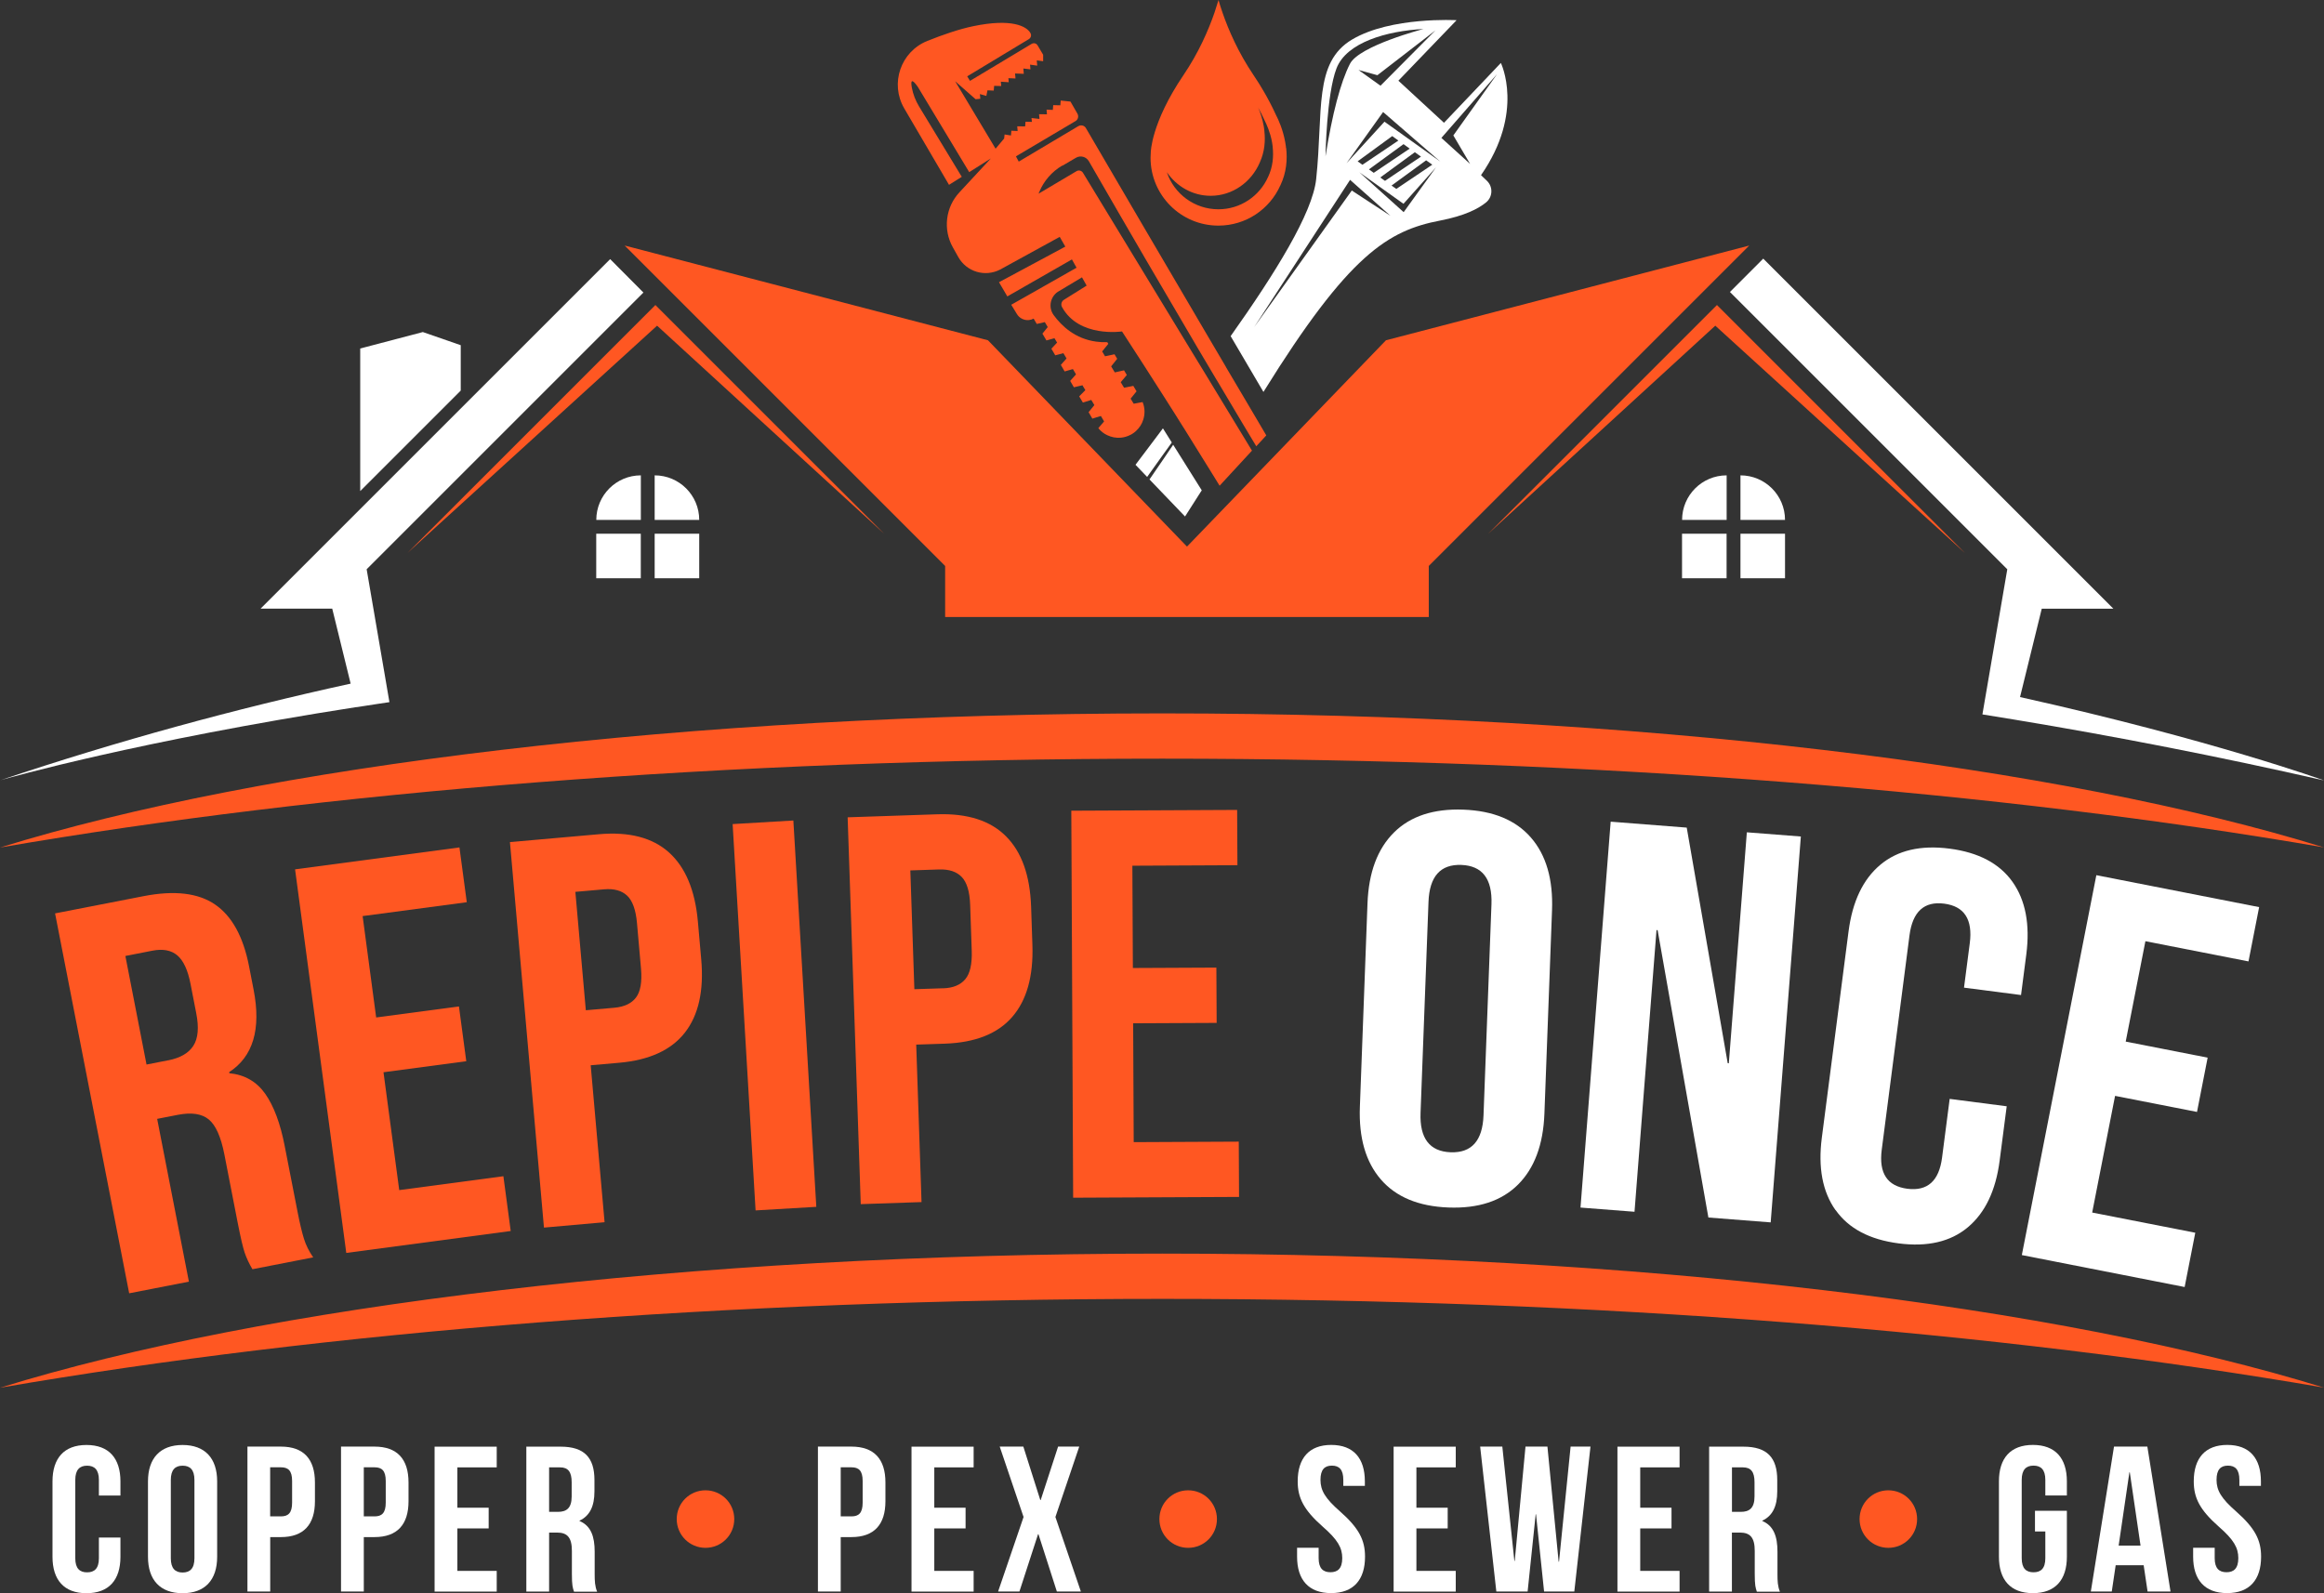 <?xml version="1.0" encoding="UTF-8"?> <svg xmlns="http://www.w3.org/2000/svg" id="Layer_2" data-name="Layer 2" viewBox="0 0 415.23 284.72"><rect x="0" y="0" width="415.23" height="284.72" fill="#333333" stroke="none"/><defs><style> .cls-1 { fill: #ff5722; } .cls-2 { fill: #fff; } </style></defs><g id="Layer_1-2" data-name="Layer 1"><g><g><path class="cls-1" d="M189.81,29.62l2.42-1.42c.81-.48,1.84-.2,2.31.6,7.18,12.47,13.64,23.53,19.35,33.22.7,1.19,1.4,2.36,2.08,3.51.47.79.93,1.57,1.39,2.34.02.05.05.08.08.12,1.62,2.75,3.19,5.38,4.69,7.88.8,1.33,1.57,2.62,2.33,3.88l1.79-1.94c-.85-1.44-1.71-2.91-2.59-4.4-1.52-2.56-3.06-5.17-4.61-7.8-.01-.02-.03-.05-.03-.07-.47-.77-.92-1.54-1.37-2.33-.73-1.22-1.44-2.44-2.16-3.67-7.76-13.19-15.57-26.55-21.47-36.65-.27-.47-.87-.62-1.35-.35l-10.65,6.34-.5-.94,10.64-6.3c.47-.27.61-.87.34-1.34-.42-.74-.84-1.45-1.24-2.15l-1.74-.18-.07.85-1.27-.03-.07.85-1.12-.05.07.84-1.41-.02.07.84-1.42-.16.07.69-1.14-.03-.07.84-1.41-.02.07.84-1.12-.05-.07.85-1.14-.18-.08.72-1.53,1.82-7.22-12.05,3.65,3.21.84-.08-.07-.84,1.15.33.2-1,1.12.05.07-.85,1.27.03-.07-.77,1.41.09-.06-.72,1.27.05-.08-.89,1.56.06-.08-.95,1.27.15-.07-.84,1.28.18-.08-.94,1.14.15v-1.16c-.37-.62-.7-1.18-.99-1.66-.22-.39-.69-.5-1.07-.28l-11.01,6.61-.5-.81,11.03-6.66c.36-.23.49-.69.27-1.07-.66-1.2-3.32-2.67-10.23-1.23-2.52.52-5.46,1.54-8.19,2.63-4.77,1.92-6.72,7.62-4.13,12.06l8,13.66,2.28-1.43-7.62-12.56c-.64-1.06-1.09-2.2-1.31-3.42-.19-1.07-.11-1.79,1.07-.11l9.19,15.25,3.86-2.44-5.61,6.05c-2.49,2.67-2.96,6.66-1.17,9.84l.97,1.73c1.49,2.65,4.79,3.62,7.48,2.23l10.64-5.84,1,1.74-8.86,4.76-2.99,1.6,1.49,2.54,2.95-1.69,8.59-4.92.83,1.48-8.56,4.86-3.11,1.76,1.01,1.66c.45.75,1.29,1.15,2.12,1.08.3-.03.59-.11.87-.26l.56.95,1.44-.33.52.89-.95,1.17.72,1.22,1.43-.4.47.78-1.02,1.1.41.69.28.49.18-.05,1.28-.33.56.94-.55.62-.47.53.68,1.17,1.22-.35.26-.07.43.73.12.22-1.04,1.16.66,1.14,1.53-.36.52.87-1.1,1.11.66,1.11,1.5-.47.55.92-1.03,1.27.67,1.15,1.53-.47.57.97-.85.99-.18.22c.44.55.99.97,1.59,1.25.75.36,1.58.52,2.42.45.6-.06,1.2-.23,1.77-.53.07-.03.14-.07.19-.1.28-.17.55-.36.77-.58.61-.56,1.06-1.26,1.29-2.03.32-1,.3-2.11-.12-3.13l-1.59.3-.55-.91,1.06-1.31-.58-.97-1.65.33-.6-.99,1.09-1.29-.5-.83-1.65.37-.65-1.08,1.08-1.35-.48-.81-1.69.36-.52-.87,1.1-1.35-.18-.3c-.69.02-1.35-.01-1.98-.1-3.75-.5-6.17-2.79-7.6-4.74-1.06-1.45-.56-3.5,1.02-4.33l4.04-2.42.83,1.48-4,2.5c-.48.26-.66.86-.4,1.33,3.03,5.53,10.72,4.36,10.72,4.36,2.69,4.13,5.22,8.07,7.6,11.81.59.92,1.17,1.84,1.74,2.74.52.83,1.03,1.64,1.53,2.44.07.11.15.23.22.34,1.76,2.82,3.44,5.51,5.01,8.07.45.74.9,1.45,1.34,2.17l5.78-6.27-2.23-3.67-4.77-7.85-.09-.15-1.42-2.34-2.06-3.37-19.63-32.28c-.24-.39-.75-.52-1.15-.28l-6.78,4.02.14-.34c.82-1.96,2.25-3.6,4.08-4.68Z"></path><path class="cls-2" d="M264.61,31.31c7.86-11.29,3.55-20.06,3.55-20.06l-10.16,10.69-8.15-7.52,10.4-10.81s-11.7-.67-18.65,3.44c-6.96,4.11-5.14,12.8-6.44,24.97-.65,6.08-7.31,16.8-15.28,28.05l5.86,9.97s.03-.06.05-.08c15.23-24.54,22.23-28.76,31.54-30.55,4.37-.84,6.83-2.12,8.2-3.25,1.19-.98,1.25-2.78.14-3.85l-1.06-1.01ZM246.66,15.32l-3.94-2.82,3.38.94,10.37-8.01-9.81,9.88ZM238.79,12.23c1.78-4.65,8.96-6.7,15.55-7.05,0,0-11.49,2.98-13.15,6.24-1.66,3.25-3.16,8.94-4.36,16.52,0,0,.17-11.07,1.96-15.71ZM241.53,34.04l-17.44,24.41,17.13-26.31,7.22,6.43-6.91-4.52ZM247.46,32.32l-.85-.6,6.18-4.52,1.1.79-6.43,4.33ZM254.81,28.65l1.1.78-6.43,4.33-.85-.6,6.18-4.51ZM245.44,30.88l-.85-.61,6.18-4.51,1.1.8-6.43,4.33ZM243.42,29.44l-.85-.61,6.18-4.51,1.1.8-6.43,4.33ZM250.8,37.92l-7.92-7.13,7.88,5.63,5.81-6.51-5.78,8.01ZM247.37,21.74l-6.78,7.42,6.53-9.14,10.21,8.85-9.96-7.12ZM257.53,24.65l9.95-11.4-7.81,10.95,3,5.1-5.13-4.65ZM208.03,81.81l-2.65,3.87,6.35,6.62c.91-1.42,1.84-2.87,2.77-4.34.07-.11.14-.22.22-.33l-5.11-8.15-1.58,2.33ZM209.36,79.07l-1.58-2.52c-.75.99-1.49,1.96-2.2,2.93-.92,1.22-1.83,2.42-2.7,3.58l2.08,2.17,2.7-3.78,1.7-2.37Z"></path><path class="cls-1" d="M229.77,26.44s0-.09-.01-.14c0-.03,0-.05,0-.07-.03-.27-.08-.55-.13-.83-.41-2.28-1.24-4.07-1.64-4.83-1.46-3.24-3.26-5.98-3.26-5.98h0c-.24-.38-.49-.76-.75-1.15-2.73-4.04-4.48-8.07-5.56-11.2-.28-.81-.52-1.56-.71-2.23-.2.67-.44,1.42-.71,2.23-1.08,3.13-2.82,7.16-5.56,11.2-5.8,8.57-5.83,13.8-5.83,13.8h0c-.03.32-.04.64-.04.96,0,6.69,5.43,12.12,12.12,12.12,4.93,0,9.17-2.94,11.06-7.17,0-.01.01-.02.02-.03,1.09-2.29,1.26-4.63,1.03-6.68ZM226.56,31.63s0,.02-.01.03c-1.52,3.38-4.91,5.74-8.86,5.74-4.29,0-7.93-2.78-9.21-6.63,1.75,2.55,4.6,4.22,7.83,4.22,3.91,0,7.28-2.45,8.78-5.96,0,0,0-.01.01-.02.86-1.9,1-3.85.81-5.55h0s-.01-.08-.01-.12c0-.02,0-.04,0-.06-.03-.23-.06-.46-.1-.7-.24-1.4-.67-2.58-1-3.36.38.7.79,1.5,1.17,2.34.31.61.98,2.05,1.31,3.87.04.23.08.45.1.67,0,.02,0,.04,0,.06,0,.04.01.08.01.12.18,1.64.05,3.51-.82,5.35Z"></path><g><path class="cls-2" d="M63.7,126.38c.4-.06.81-.12,1.21-.19.86-.13,1.72-.26,2.59-.4.69-.1,1.38-.21,2.08-.31l-.31-1.8-.48-2.82-3.28-19.13,49.45-49.45-5.94-5.97-62.46,62.46h12.8l3.29,13.4c-20.58,4.5-41.49,10.19-62.55,17.25,1.72-.49,24.68-7,63.59-13.06Z"></path><path class="cls-2" d="M358.64,101.75l-3.69,21.53-.37,2.15-.38,2.24c1.9.3,3.81.61,5.72.93,18.06,2.99,36.52,6.59,55.32,10.87,0,0-20.06-7.27-54.32-14.9h0s3.88-15.79,3.88-15.79h12.8l-62.56-62.56-5.95,5.96,49.55,49.55Z"></path><path class="cls-2" d="M114.5,84.95h0c-4.4,0-7.96,3.57-7.96,7.96h0s7.96,0,7.96,0v-7.96Z"></path><path class="cls-2" d="M124.93,92.91c0-4.4-3.57-7.96-7.96-7.96h0v7.96h7.96Z"></path><rect class="cls-2" x="106.53" y="95.38" width="7.96" height="7.96"></rect><rect class="cls-2" x="116.97" y="95.38" width="7.96" height="7.96"></rect><path class="cls-2" d="M308.5,84.95h0c-4.4,0-7.96,3.57-7.96,7.96h0s7.96,0,7.96,0v-7.96Z"></path><path class="cls-2" d="M318.93,92.91c0-4.4-3.57-7.96-7.96-7.96h0v7.96h7.96Z"></path><rect class="cls-2" x="300.53" y="95.38" width="7.96" height="7.96"></rect><rect class="cls-2" x="310.97" y="95.38" width="7.96" height="7.96"></rect><path class="cls-1" d="M0,151.46c57.76-9.97,129.7-15.88,207.69-15.88s149.8,5.9,207.54,15.86c-46.95-14.53-122.44-23.95-207.57-23.95S46.94,136.92,0,151.46Z"></path><path class="cls-1" d="M0,248c57.76-9.97,129.7-15.88,207.69-15.88s149.8,5.9,207.54,15.86c-46.95-14.53-122.44-23.95-207.57-23.95S46.94,233.46,0,248Z"></path><polygon class="cls-1" points="168.87 110.26 199.94 110.26 224.21 110.26 255.28 110.26 255.28 101.14 312.54 43.88 247.63 60.81 212.08 97.68 176.52 60.81 111.61 43.88 168.87 101.14 168.87 110.26"></polygon><polygon class="cls-2" points="82.32 69.8 82.32 61.69 75.55 59.34 64.36 62.28 64.36 87.76 75.55 76.57 82.32 69.8"></polygon><polygon class="cls-1" points="117.1 54.51 72.81 98.81 117.4 58.2 157.99 95.4 117.1 54.51"></polygon><polygon class="cls-1" points="306.77 54.51 265.88 95.4 306.47 58.2 351.06 98.81 306.77 54.51"></polygon></g></g><g><path class="cls-1" d="M9.84,163.23l15.81-3.08c5.49-1.07,9.75-.58,12.77,1.49,3.02,2.06,5.05,5.75,6.08,11.05l.81,4.17c1.37,7.05-.08,11.96-4.37,14.74l.04.19c2.74.27,4.87,1.5,6.41,3.68,1.53,2.18,2.69,5.28,3.47,9.29l2.33,11.93c.38,1.94.75,3.49,1.11,4.66.36,1.17.92,2.29,1.66,3.35l-10.86,2.12c-.6-1.02-1.06-2.01-1.38-2.95-.32-.94-.72-2.68-1.22-5.2l-2.42-12.41c-.61-3.1-1.53-5.17-2.77-6.2-1.24-1.03-3.09-1.31-5.55-.83l-3.68.72,5.67,29.09-10.67,2.08-13.24-67.89ZM30.06,189.49c2.13-.42,3.63-1.28,4.48-2.59.85-1.31,1.03-3.25.52-5.84l-1.02-5.24c-.48-2.46-1.26-4.15-2.35-5.08-1.09-.93-2.57-1.21-4.44-.85l-4.85.95,3.78,19.4,3.88-.76Z"></path><path class="cls-1" d="M52.71,155.36l29.38-3.92,1.31,9.79-18.61,2.48,2.42,18.12,14.79-1.97,1.31,9.79-14.79,1.97,2.81,21.06,18.61-2.48,1.31,9.79-29.38,3.92-9.15-68.56Z"></path><path class="cls-1" d="M91.1,150.49l15.94-1.41c5.38-.47,9.54.61,12.49,3.26,2.94,2.65,4.66,6.76,5.16,12.34l.6,6.79c.49,5.58-.48,9.93-2.91,13.05-2.44,3.13-6.34,4.92-11.72,5.4l-5.12.45,2.48,28.05-10.83.96-6.08-68.9ZM109.78,180.09c1.77-.16,3.06-.77,3.86-1.83s1.09-2.77.89-5.14l-.72-8.17c-.21-2.36-.8-4-1.77-4.9s-2.34-1.28-4.12-1.12l-5.12.45,1.87,21.16,5.12-.45Z"></path><path class="cls-1" d="M130.9,147.27l10.85-.64,4.1,69.04-10.85.64-4.1-69.04Z"></path><path class="cls-1" d="M151.46,146.06l16-.54c5.4-.18,9.5,1.13,12.29,3.94,2.8,2.81,4.29,7.01,4.48,12.6l.23,6.81c.19,5.6-1.02,9.89-3.62,12.88-2.6,2.99-6.6,4.57-12,4.76l-5.14.17.95,28.14-10.86.37-2.34-69.12ZM168.51,176.62c1.78-.06,3.09-.6,3.95-1.62.86-1.02,1.24-2.71,1.16-5.08l-.28-8.2c-.08-2.37-.58-4.03-1.5-4.99-.92-.96-2.27-1.41-4.05-1.35l-5.14.17.72,21.23,5.14-.17Z"></path><path class="cls-1" d="M191.4,144.88l29.64-.14.05,9.88-18.77.09.09,18.28,14.92-.07.05,9.88-14.92.07.1,21.24,18.77-.09.05,9.88-29.64.14-.33-69.16Z"></path><path class="cls-2" d="M246.73,210.79c-2.72-3.13-3.97-7.47-3.76-13l1.36-36.34c.21-5.53,1.78-9.75,4.73-12.68,2.94-2.92,7.08-4.28,12.41-4.08,5.33.2,9.36,1.87,12.07,5,2.72,3.13,3.97,7.47,3.76,13l-1.36,36.34c-.21,5.53-1.79,9.76-4.73,12.68-2.94,2.92-7.08,4.28-12.41,4.08s-9.36-1.87-12.07-5ZM265.06,199.32l1.42-37.72c.17-4.54-1.62-6.88-5.37-7.03s-5.71,2.06-5.88,6.6l-1.42,37.72c-.17,4.54,1.62,6.88,5.37,7.03,3.75.14,5.71-2.06,5.88-6.6Z"></path><path class="cls-2" d="M287.78,146.84l13.59,1.06,7.32,42.1.2.02,3.22-41.28,9.65.75-5.39,68.96-11.13-.87-9.07-51.35-.2-.02-3.93,50.34-9.65-.75,5.39-68.96Z"></path><path class="cls-2" d="M327.96,216.27c-2.33-3.29-3.15-7.61-2.45-12.97l4.77-36.84c.69-5.36,2.59-9.33,5.68-11.92,3.09-2.59,7.22-3.55,12.38-2.88,5.16.67,8.91,2.65,11.24,5.94,2.33,3.29,3.15,7.62,2.46,12.97l-.94,7.25-10.19-1.32,1.03-7.94c.55-4.25-.97-6.6-4.56-7.07-3.59-.47-5.66,1.43-6.21,5.67l-4.96,38.31c-.54,4.18.98,6.5,4.58,6.97,3.59.46,5.66-1.39,6.2-5.57l1.36-10.49,10.19,1.32-1.26,9.7c-.69,5.36-2.59,9.33-5.68,11.92-3.09,2.59-7.22,3.55-12.38,2.88-5.16-.67-8.91-2.65-11.24-5.94Z"></path><path class="cls-2" d="M374.55,156.4l29.09,5.71-1.9,9.7-18.42-3.61-3.52,17.94,14.64,2.87-1.9,9.7-14.64-2.87-4.09,20.85,18.42,3.61-1.9,9.7-29.09-5.71,13.31-67.87Z"></path></g></g><g><path class="cls-2" d="M21.52,274.77v3.44c0,4.14-2.07,6.51-6.07,6.51s-6.07-2.37-6.07-6.51v-13.47c0-4.14,2.07-6.51,6.07-6.51s6.07,2.37,6.07,6.51v2.52h-3.85v-2.78c0-1.85-.81-2.55-2.11-2.55s-2.11.7-2.11,2.55v13.99c0,1.85.81,2.52,2.11,2.52s2.11-.67,2.11-2.52v-3.7h3.85Z"></path><path class="cls-2" d="M26.44,264.74c0-4.14,2.18-6.51,6.18-6.51s6.18,2.37,6.18,6.51v13.47c0,4.14-2.18,6.51-6.18,6.51s-6.18-2.37-6.18-6.51v-13.47ZM30.52,278.47c0,1.85.81,2.55,2.11,2.55s2.11-.7,2.11-2.55v-13.99c0-1.85-.81-2.55-2.11-2.55s-2.11.7-2.11,2.55v13.99Z"></path><path class="cls-2" d="M56.27,264.92v3.37c0,4.14-2,6.4-6.07,6.4h-1.92v9.73h-4.07v-25.9h5.99c4.07,0,6.07,2.26,6.07,6.4ZM48.27,262.22v8.77h1.92c1.29,0,2-.59,2-2.44v-3.89c0-1.85-.7-2.44-2-2.44h-1.92Z"></path><path class="cls-2" d="M72.99,264.92v3.37c0,4.14-2,6.4-6.07,6.4h-1.92v9.73h-4.07v-25.9h5.99c4.07,0,6.07,2.26,6.07,6.4ZM65,262.22v8.77h1.92c1.29,0,2-.59,2-2.44v-3.89c0-1.85-.7-2.44-2-2.44h-1.92Z"></path><path class="cls-2" d="M81.72,269.44h5.59v3.7h-5.59v7.59h7.03v3.7h-11.1v-25.9h11.1v3.7h-7.03v7.21Z"></path><path class="cls-2" d="M102.55,284.42c-.22-.67-.37-1.07-.37-3.18v-4.07c0-2.4-.81-3.29-2.66-3.29h-1.41v10.55h-4.07v-25.9h6.14c4.22,0,6.03,1.96,6.03,5.96v2.04c0,2.66-.85,4.37-2.66,5.22v.07c2.04.85,2.7,2.78,2.7,5.48v4c0,1.26.04,2.18.44,3.15h-4.14ZM98.11,262.22v7.96h1.59c1.52,0,2.44-.67,2.44-2.74v-2.55c0-1.85-.63-2.66-2.07-2.66h-1.96Z"></path><path class="cls-1" d="M126.05,266.33c2.85,0,5.14,2.29,5.14,5.14s-2.29,5.14-5.14,5.14-5.14-2.29-5.14-5.14,2.29-5.14,5.14-5.14Z"></path><path class="cls-2" d="M158.2,264.92v3.37c0,4.14-2,6.4-6.07,6.4h-1.92v9.73h-4.07v-25.9h5.99c4.07,0,6.07,2.26,6.07,6.4ZM150.21,262.22v8.77h1.92c1.29,0,2-.59,2-2.44v-3.89c0-1.85-.7-2.44-2-2.44h-1.92Z"></path><path class="cls-2" d="M166.93,269.44h5.59v3.7h-5.59v7.59h7.03v3.7h-11.1v-25.9h11.1v3.7h-7.03v7.21Z"></path><path class="cls-2" d="M192.83,258.52l-4.26,12.58,4.55,13.32h-4.29l-3.29-10.25h-.07l-3.33,10.25h-3.81l4.55-13.32-4.26-12.58h4.22l3.03,9.55h.07l3.11-9.55h3.77Z"></path><path class="cls-1" d="M212.29,266.33c2.85,0,5.14,2.29,5.14,5.14s-2.29,5.14-5.14,5.14-5.14-2.29-5.14-5.14,2.29-5.14,5.14-5.14Z"></path><path class="cls-2" d="M237.86,258.22c3.96,0,6,2.37,6,6.51v.81h-3.85v-1.07c0-1.85-.74-2.55-2.04-2.55s-2.04.7-2.04,2.55.81,3.29,3.48,5.62c3.4,3,4.48,5.14,4.48,8.1,0,4.14-2.07,6.51-6.07,6.51s-6.07-2.37-6.07-6.51v-1.59h3.85v1.85c0,1.85.81,2.52,2.11,2.52s2.11-.67,2.11-2.52-.81-3.29-3.48-5.62c-3.4-3-4.48-5.14-4.48-8.1,0-4.14,2.04-6.51,5.99-6.51Z"></path><path class="cls-2" d="M253.07,269.44h5.59v3.7h-5.59v7.59h7.03v3.7h-11.1v-25.9h11.1v3.7h-7.03v7.21Z"></path><path class="cls-2" d="M274.45,270.62h-.07l-1.44,13.8h-5.59l-2.89-25.9h3.96l2.15,20.42h.07l1.92-20.42h3.92l2,20.57h.07l2.07-20.57h3.55l-2.89,25.9h-5.4l-1.44-13.8Z"></path><path class="cls-2" d="M293.06,269.44h5.59v3.7h-5.59v7.59h7.03v3.7h-11.1v-25.9h11.1v3.7h-7.03v7.21Z"></path><path class="cls-2" d="M313.89,284.42c-.22-.67-.37-1.07-.37-3.18v-4.07c0-2.4-.81-3.29-2.67-3.29h-1.41v10.55h-4.07v-25.9h6.14c4.22,0,6.03,1.96,6.03,5.96v2.04c0,2.66-.85,4.37-2.66,5.22v.07c2.03.85,2.7,2.78,2.7,5.48v4c0,1.26.04,2.18.44,3.15h-4.14ZM309.45,262.22v7.96h1.59c1.52,0,2.44-.67,2.44-2.74v-2.55c0-1.85-.63-2.66-2.07-2.66h-1.96Z"></path><path class="cls-1" d="M337.39,266.33c2.85,0,5.14,2.29,5.14,5.14s-2.29,5.14-5.14,5.14-5.14-2.29-5.14-5.14,2.29-5.14,5.14-5.14Z"></path><path class="cls-2" d="M363.59,269.99h5.7v8.21c0,4.14-2.07,6.51-6.07,6.51s-6.07-2.37-6.07-6.51v-13.47c0-4.14,2.07-6.51,6.07-6.51s6.07,2.37,6.07,6.51v2.52h-3.85v-2.78c0-1.85-.81-2.55-2.11-2.55s-2.11.7-2.11,2.55v13.99c0,1.85.81,2.52,2.11,2.52s2.11-.67,2.11-2.52v-4.77h-1.85v-3.7Z"></path><path class="cls-2" d="M387.82,284.42h-4.11l-.7-4.7h-5l-.7,4.7h-3.74l4.14-25.9h5.96l4.14,25.9ZM378.53,276.21h3.92l-1.92-13.1h-.07l-1.92,13.1Z"></path><path class="cls-2" d="M397.96,258.22c3.96,0,6,2.37,6,6.51v.81h-3.85v-1.07c0-1.85-.74-2.55-2.04-2.55s-2.04.7-2.04,2.55.81,3.29,3.48,5.62c3.4,3,4.48,5.14,4.48,8.1,0,4.14-2.07,6.51-6.07,6.51s-6.07-2.37-6.07-6.51v-1.59h3.85v1.85c0,1.85.81,2.52,2.11,2.52s2.11-.67,2.11-2.52-.81-3.29-3.48-5.62c-3.4-3-4.48-5.14-4.48-8.1,0-4.14,2.04-6.51,5.99-6.51Z"></path></g></g></svg> 